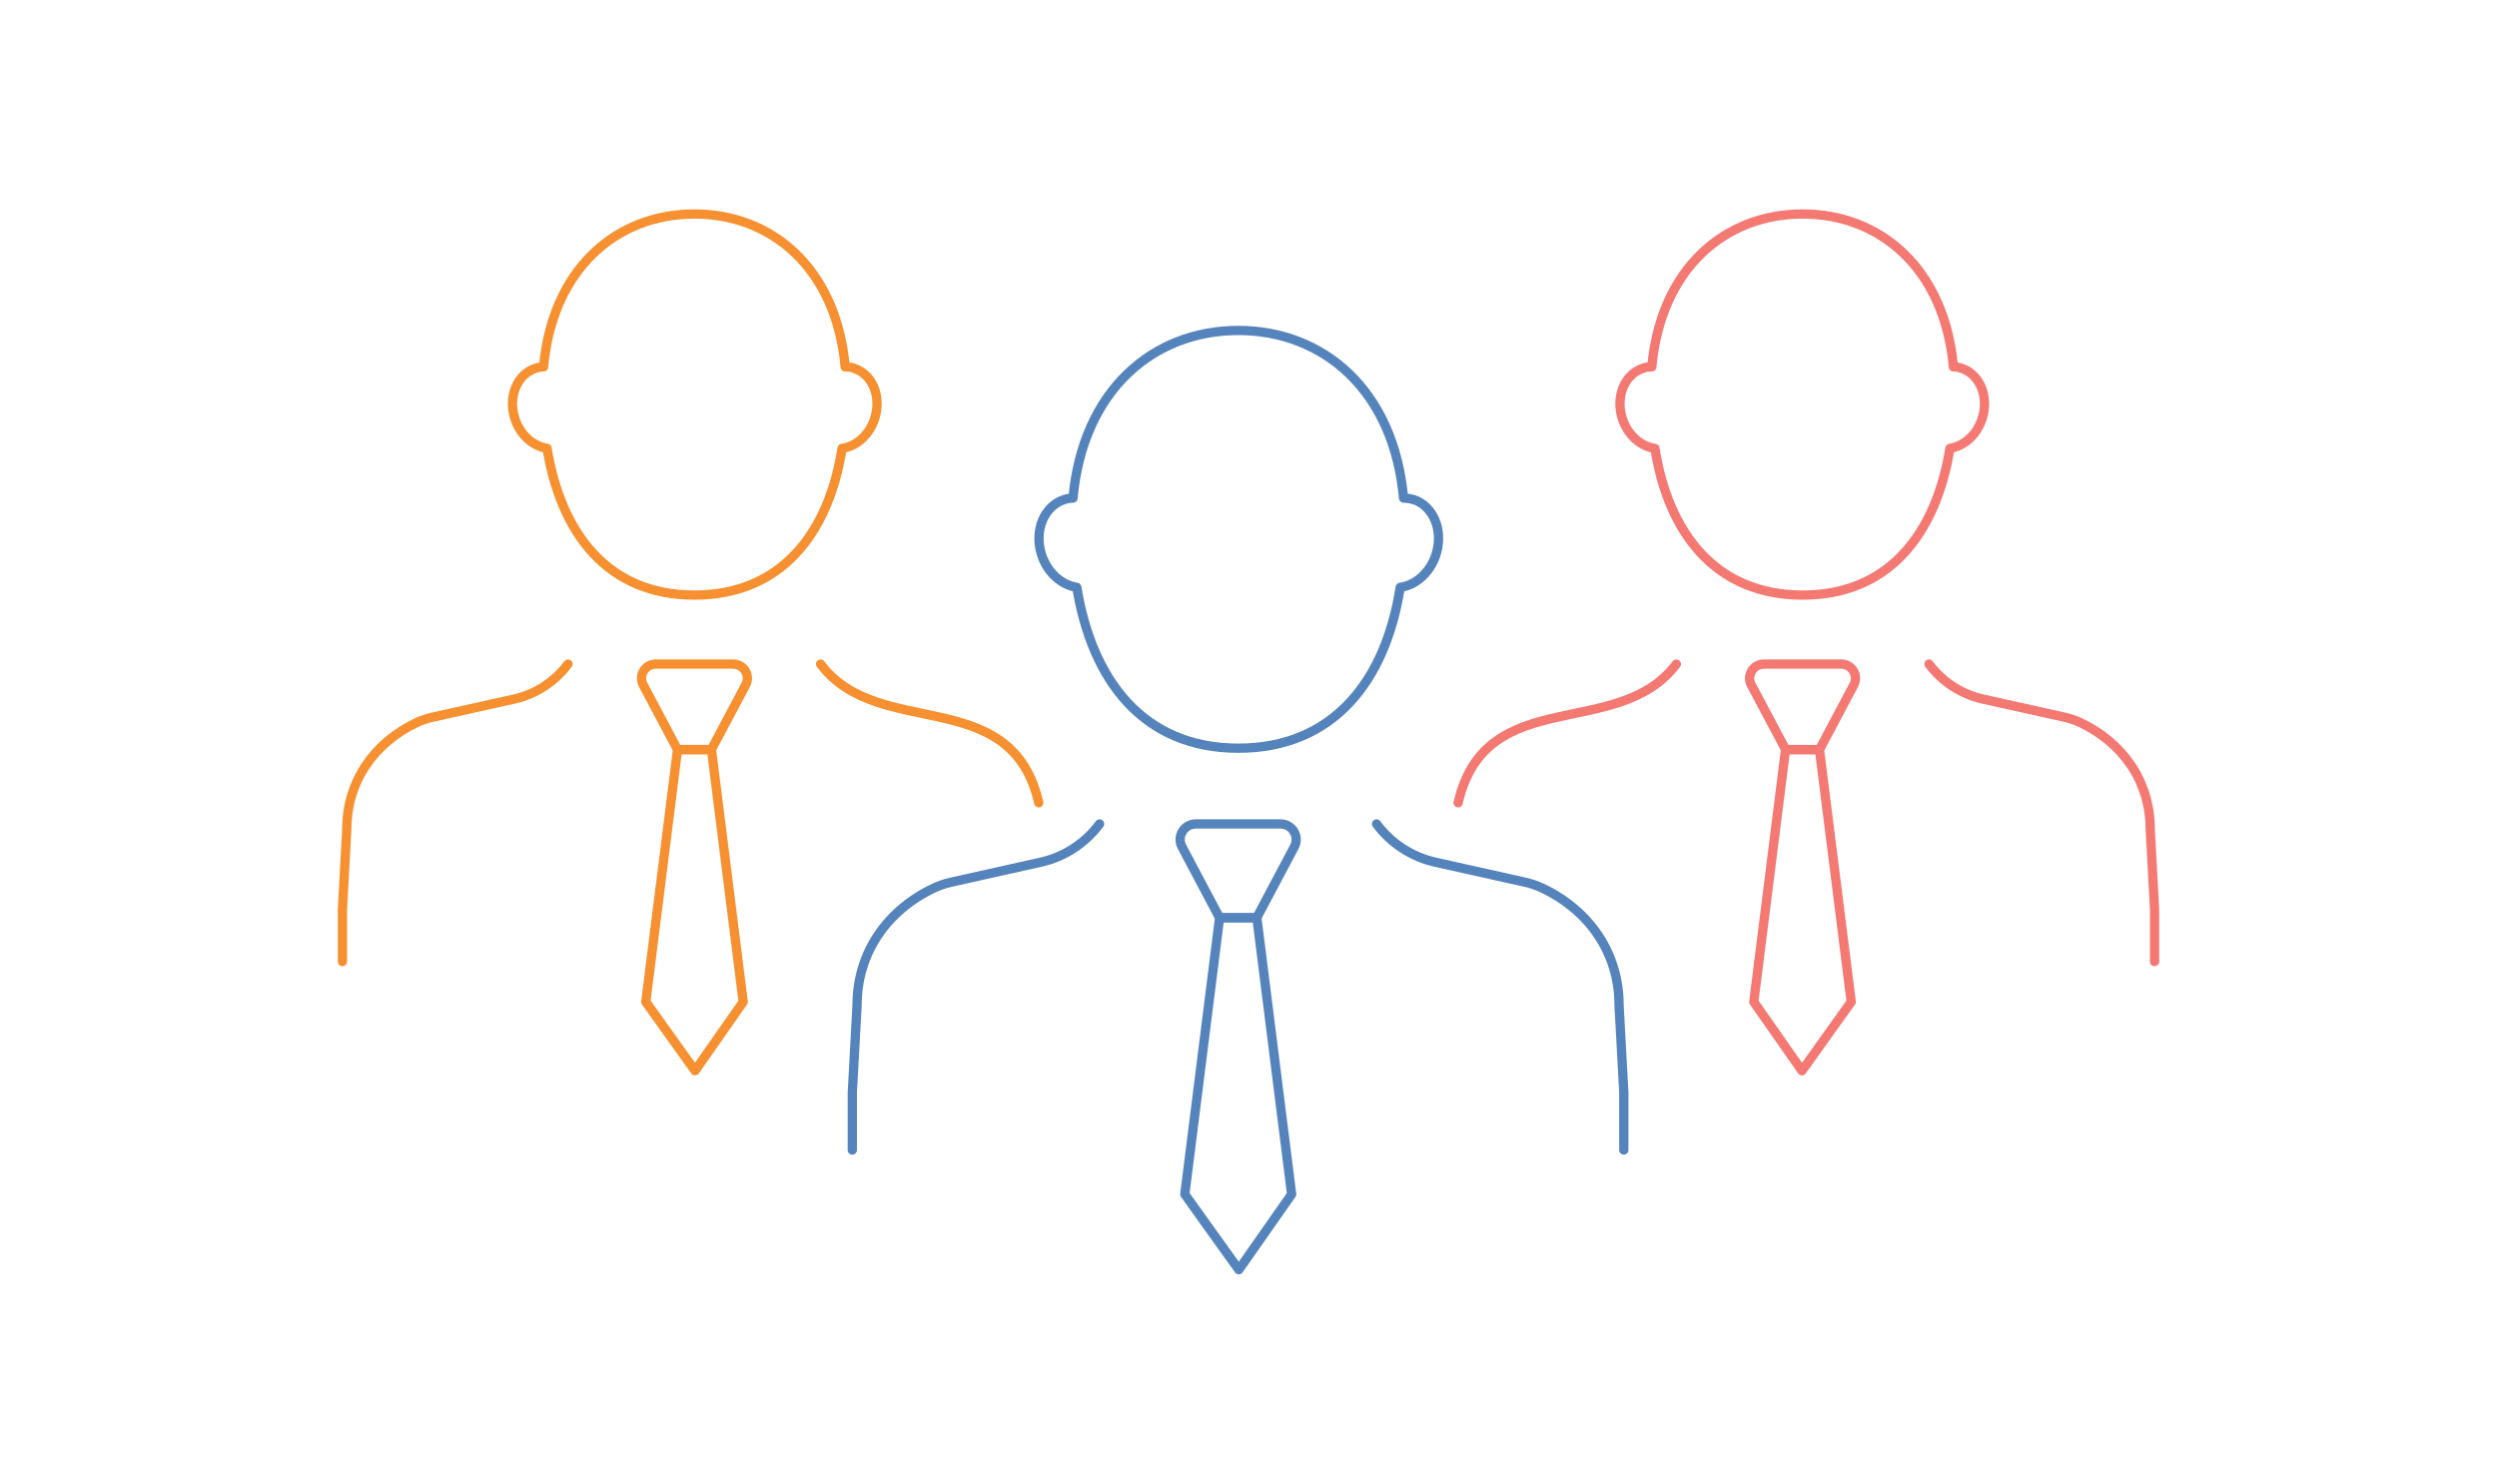 <svg width="350" height="208" viewBox="0 0 350 208" fill="none" xmlns="http://www.w3.org/2000/svg">
<path d="M176.17 128.657H170.946L165.677 118.716C164.905 117.255 165.965 115.507 167.615 115.507H179.486C181.137 115.507 182.197 117.255 181.424 118.716L176.155 128.657H176.17Z" stroke="#5584BC" stroke-width="1.3" stroke-linecap="round" stroke-linejoin="round"/>
<path d="M181.047 167.426L176.172 128.657H170.948L166.072 167.426L173.643 178L181.047 167.426Z" stroke="#5584BC" stroke-width="1.3" stroke-linecap="round" stroke-linejoin="round"/>
<path d="M192.948 115.507C194.947 118.203 197.884 120.147 201.261 120.885L213.813 123.686C214.601 123.867 215.373 124.123 216.115 124.469C222.701 127.557 226.941 133.552 226.941 140.917L227.607 153.178V161.221" stroke="#5584BC" stroke-width="1.3" stroke-linecap="round" stroke-linejoin="round"/>
<path d="M154.126 115.507C152.127 118.203 149.19 120.147 145.813 120.885L133.261 123.686C132.473 123.867 131.701 124.123 130.959 124.469C124.373 127.557 120.133 133.552 120.133 140.917L119.467 153.178V161.221" stroke="#5584BC" stroke-width="1.3" stroke-linecap="round" stroke-linejoin="round"/>
<path d="M198.036 70.02C197.612 69.884 197.173 69.839 196.734 69.824C195.371 54.732 185.529 46.327 173.567 46.327C161.605 46.327 151.763 54.747 150.401 69.824C149.992 69.839 149.598 69.899 149.204 70.02C146.358 70.909 144.919 74.358 145.979 77.717C146.782 80.262 148.781 82.009 150.931 82.341C153.066 95.369 160.228 104.889 173.582 104.889C186.937 104.889 194.235 95.369 196.264 82.341C198.445 82.04 200.474 80.277 201.291 77.702C202.351 74.343 200.913 70.894 198.066 70.005L198.036 70.02Z" stroke="#5584BC" stroke-width="1.3" stroke-linecap="round" stroke-linejoin="round"/>
<path d="M99.723 105.085H94.969L90.154 96.017C89.457 94.692 90.411 93.095 91.925 93.095H102.752C104.266 93.095 105.235 94.692 104.523 96.017L99.708 105.085H99.723Z" stroke="#F69031" stroke-width="1.3" stroke-linecap="round" stroke-linejoin="round"/>
<path d="M104.175 140.45L99.724 105.084H94.969L90.518 140.45L97.422 150.105L104.175 140.45Z" stroke="#F69031" stroke-width="1.3" stroke-linecap="round" stroke-linejoin="round"/>
<path d="M115.017 93.095C123.163 103.955 141.726 95.731 145.603 112.54" stroke="#F69031" stroke-width="1.3" stroke-linecap="round" stroke-linejoin="round"/>
<path d="M79.616 93.095C77.783 95.55 75.103 97.328 72.045 98.005L60.583 100.551C59.856 100.717 59.159 100.957 58.478 101.259C52.467 104.075 48.606 109.543 48.606 116.261L48 127.452V134.802" stroke="#F69031" stroke-width="1.3" stroke-linecap="round" stroke-linejoin="round"/>
<path d="M119.665 51.599C119.271 51.478 118.877 51.433 118.469 51.433C117.227 37.667 108.248 30 97.331 30C86.414 30 77.435 37.682 76.193 51.433C75.83 51.433 75.451 51.494 75.103 51.614C72.514 52.427 71.181 55.56 72.15 58.633C72.877 60.953 74.709 62.549 76.678 62.85C78.616 74.734 85.157 83.425 97.331 83.425C109.505 83.425 116.167 74.749 118.029 62.865C120.013 62.594 121.875 60.983 122.617 58.633C123.586 55.56 122.269 52.427 119.665 51.614V51.599Z" stroke="#F69031" stroke-width="1.3" stroke-linecap="round" stroke-linejoin="round"/>
<path d="M250.277 105.085H255.032L259.847 96.017C260.543 94.692 259.589 93.095 258.075 93.095H247.249C245.735 93.095 244.766 94.692 245.477 96.017L250.292 105.085H250.277Z" stroke="#F47973" stroke-width="1.3" stroke-linecap="round" stroke-linejoin="round"/>
<path d="M245.824 140.45L250.276 105.084H255.03L259.482 140.45L252.577 150.105L245.824 140.45Z" stroke="#F47973" stroke-width="1.3" stroke-linecap="round" stroke-linejoin="round"/>
<path d="M234.969 93.095C226.823 103.955 208.259 95.731 204.383 112.54" stroke="#F47973" stroke-width="1.3" stroke-linecap="round" stroke-linejoin="round"/>
<path d="M270.385 93.095C272.217 95.55 274.897 97.328 277.956 98.005L289.418 100.551C290.145 100.717 290.841 100.957 291.522 101.259C297.534 104.075 301.395 109.543 301.395 116.261L302 127.452V134.802" stroke="#F47973" stroke-width="1.3" stroke-linecap="round" stroke-linejoin="round"/>
<path d="M230.337 51.599C230.731 51.478 231.125 51.433 231.533 51.433C232.775 37.667 241.754 30 252.671 30C263.588 30 272.567 37.682 273.809 51.433C274.172 51.433 274.551 51.494 274.899 51.614C277.488 52.427 278.821 55.56 277.852 58.633C277.125 60.953 275.293 62.549 273.324 62.85C271.386 74.734 264.845 83.425 252.671 83.425C240.497 83.425 233.835 74.749 231.973 62.865C229.989 62.594 228.127 60.983 227.385 58.633C226.416 55.56 227.733 52.427 230.337 51.614V51.599Z" stroke="#F47973" stroke-width="1.3" stroke-linecap="round" stroke-linejoin="round"/>
</svg>
